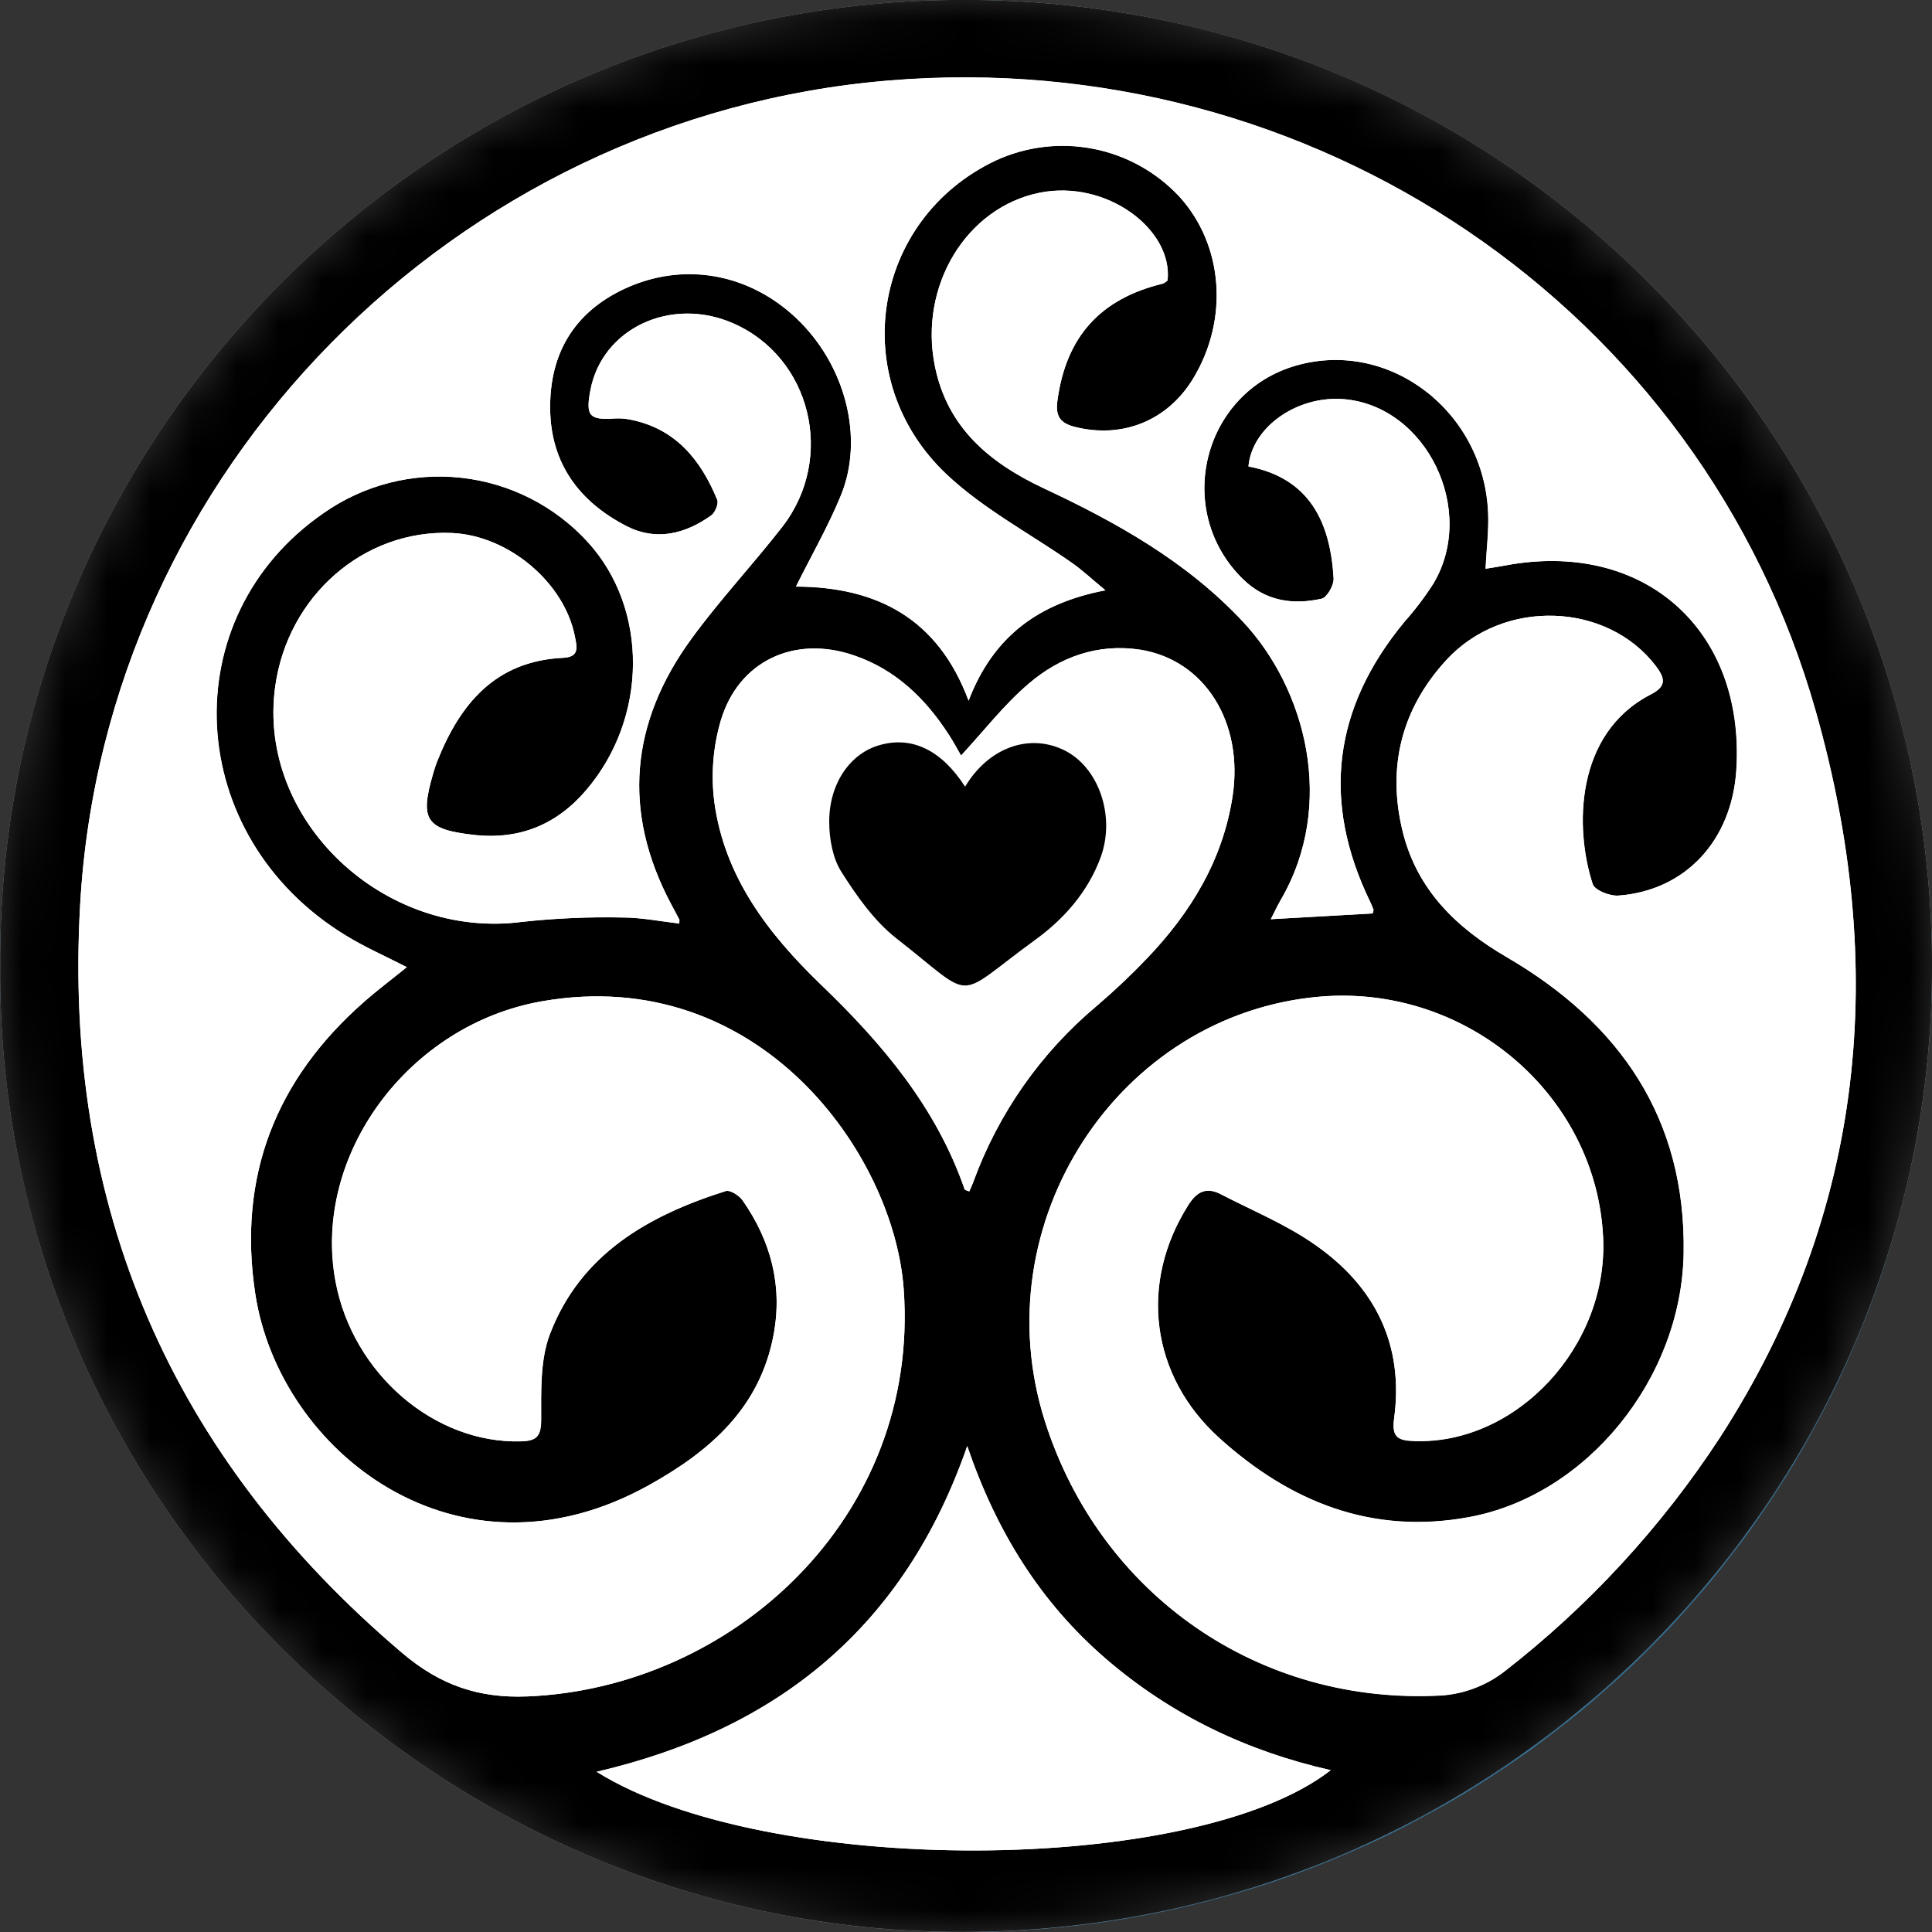 <svg width="45" height="45" viewBox="0 0 45 45" fill="none" xmlns="http://www.w3.org/2000/svg">
<rect x="0" y="0" width="45" height="45" fill="#333333" stroke="none"/>
<mask id="mask0_73_18583" style="mask-type:alpha" maskUnits="userSpaceOnUse" x="0" y="0" width="45" height="45">
<circle cx="22.5" cy="22.5" r="22.5" fill="black"/>
</mask>
<g mask="url(#mask0_73_18583)">
<circle cx="22.5" cy="22.5" r="22.5" fill="#2EB0FE"/>
<path d="M0.005 22.486C-0.097 34.786 9.915 44.691 21.81 44.992C34.374 45.311 44.536 35.426 44.985 23.355C45.453 10.755 35.469 0.068 22.565 -0.002C9.988 -0.066 -0.072 10.175 0.005 22.486Z" fill="white"/>
<path d="M0.005 22.486C-0.072 10.175 9.988 -0.066 22.565 -0.002C35.469 0.066 45.453 10.755 44.985 23.353C44.536 35.429 34.374 45.309 21.81 44.99C9.915 44.691 -0.097 34.786 0.005 22.486ZM31.972 21.276C31.985 21.224 31.997 21.205 31.992 21.193C31.969 21.13 31.943 21.067 31.914 21.006C30.775 18.66 31.054 16.489 32.713 14.484C32.96 14.206 33.185 13.909 33.386 13.596C34.411 11.884 33.224 9.454 31.298 9.297C30.218 9.209 29.166 9.943 29.08 10.864C30.508 11.139 30.988 12.165 31.064 13.472C31.073 13.63 30.91 13.917 30.784 13.945C30.111 14.093 29.477 14.002 28.951 13.488C27.326 11.899 28.004 9.139 30.184 8.515C32.365 7.891 34.57 9.584 34.66 11.96C34.675 12.376 34.622 12.793 34.599 13.247C34.758 13.221 34.904 13.201 35.046 13.173C38.272 12.564 40.647 14.651 40.441 17.927C40.34 19.573 39.259 20.744 37.694 20.86C37.491 20.875 37.141 20.736 37.094 20.591C36.672 19.297 36.676 17.085 38.443 16.177C38.806 15.99 38.793 15.815 38.566 15.516C37.435 14.024 35.012 13.926 33.685 15.375C32.641 16.512 32.299 17.874 32.674 19.381C33.01 20.73 33.923 21.613 35.099 22.295C37.732 23.834 39.271 26.058 39.214 29.196C39.162 32.113 36.959 34.827 34.221 35.334C31.967 35.752 30.057 34.991 28.398 33.491C26.797 32.044 26.521 29.881 27.682 28.058C27.885 27.739 28.109 27.644 28.438 27.815C29.17 28.195 29.947 28.514 30.619 28.981C32.02 29.952 32.708 31.315 32.471 33.04C32.41 33.485 32.573 33.547 32.95 33.561C35.332 33.638 37.459 31.349 37.34 28.821C37.183 25.503 34.168 22.932 30.762 23.212C26.048 23.605 22.875 28.489 24.336 33.093C25.621 37.143 29.33 39.728 33.593 39.486C34.113 39.445 34.61 39.256 35.024 38.941C36.994 37.414 38.695 35.571 40.058 33.486C43.471 28.209 43.971 22.494 42.292 16.58C39.631 7.171 30.553 1.053 20.691 1.879C10.591 2.716 2.442 10.958 1.867 21.063C1.461 28.091 3.973 33.928 9.375 38.507C10.248 39.246 11.143 39.559 12.279 39.513C17.052 39.321 21.43 35.352 21.049 30.027C20.823 26.875 17.68 22.44 12.626 23.321C9.511 23.864 7.265 26.909 7.813 29.847C8.213 31.996 10.118 33.629 12.134 33.572C12.508 33.561 12.601 33.444 12.602 33.057C12.602 32.393 12.58 31.677 12.806 31.075C13.522 29.209 15.101 28.311 16.903 27.743C17.005 27.71 17.217 27.844 17.296 27.959C17.953 28.9 18.232 29.941 18.019 31.083C17.703 32.784 16.552 33.791 15.122 34.588C10.65 37.083 6.504 33.799 5.946 30.137C5.53 27.408 6.418 25.144 8.485 23.33C8.796 23.056 9.129 22.807 9.476 22.526C8.968 22.267 8.492 22.058 8.054 21.788C4.269 19.474 4.012 14.373 7.546 11.944C8.478 11.293 9.615 11.002 10.746 11.127C11.877 11.251 12.923 11.783 13.69 12.622C15.112 14.177 15.091 16.716 13.657 18.397C12.967 19.209 12.097 19.562 11.042 19.445C9.918 19.32 9.774 19.1 10.086 18.024C10.114 17.922 10.144 17.829 10.181 17.735C10.715 16.393 11.539 15.397 13.117 15.322C13.505 15.303 13.437 15.065 13.39 14.823C13.144 13.565 11.839 12.47 10.521 12.414C8.478 12.328 6.698 13.878 6.409 15.998C5.984 19.104 8.942 21.898 12.168 21.472C12.939 21.389 13.716 21.355 14.491 21.371C14.933 21.371 15.376 21.461 15.819 21.512C15.819 21.451 15.83 21.43 15.819 21.418C15.757 21.298 15.693 21.179 15.629 21.06C14.481 18.896 14.682 16.823 16.108 14.874C16.765 13.975 17.53 13.157 18.217 12.277C19.47 10.669 18.894 8.319 17.066 7.526C15.621 6.899 14.019 7.654 13.749 9.092C13.635 9.689 13.724 9.789 14.32 9.747C14.438 9.741 14.556 9.749 14.672 9.773C15.73 9.976 16.321 10.707 16.703 11.64C16.741 11.731 16.654 11.944 16.562 12.006C15.96 12.436 15.284 12.606 14.602 12.26C13.505 11.698 12.829 10.804 12.814 9.526C12.799 8.248 13.364 7.278 14.548 6.727C15.91 6.093 17.433 6.361 18.543 7.409C19.685 8.487 20.139 10.194 19.585 11.543C19.293 12.254 18.907 12.927 18.539 13.664C20.429 13.671 21.847 14.408 22.56 16.322C23.141 14.806 24.208 14.046 25.747 13.751C25.442 13.498 25.22 13.291 24.976 13.118C23.998 12.431 22.91 11.863 22.05 11.052C19.7 8.836 20.315 5.114 23.179 3.746C23.89 3.415 24.688 3.317 25.457 3.466C26.227 3.615 26.93 4.004 27.466 4.577C28.495 5.705 28.628 7.443 27.788 8.823C27.189 9.809 26.134 10.222 25.036 9.945C24.671 9.854 24.584 9.675 24.629 9.331C24.832 7.848 25.622 6.962 27.083 6.608C27.125 6.591 27.162 6.565 27.195 6.533C27.324 5.348 25.773 4.176 24.212 4.492C22.509 4.836 21.398 6.661 21.775 8.527C22.064 9.958 23.043 10.776 24.298 11.369C26.002 12.165 27.635 13.076 28.947 14.477C30.416 16.044 31.125 18.739 29.833 20.958C29.751 21.099 29.683 21.247 29.599 21.41L31.972 21.276ZM22.385 17.598C22.306 17.462 22.211 17.284 22.103 17.115C21.557 16.269 20.862 15.592 19.89 15.263C18.507 14.789 17.201 15.393 16.787 16.785C16.608 17.398 16.557 18.042 16.638 18.676C16.873 20.424 17.892 21.749 19.121 22.932C20.548 24.304 21.808 25.792 22.468 27.702C22.474 27.72 22.52 27.726 22.576 27.751C22.608 27.678 22.642 27.606 22.669 27.532C23.25 25.933 24.243 24.517 25.546 23.424C25.959 23.072 26.353 22.7 26.727 22.307C27.742 21.246 28.479 20.032 28.708 18.553C28.974 16.827 28.061 15.363 26.548 15.129C25.57 14.984 24.682 15.302 23.957 15.93C23.388 16.411 22.923 17.016 22.385 17.598ZM30.995 41.231C29.018 40.783 27.273 39.94 25.763 38.641C24.233 37.322 23.204 35.666 22.529 33.681C21.068 37.894 18.119 40.285 13.897 41.268C17.839 43.73 27.82 43.706 30.995 41.231Z" fill="black"/>
<path d="M31.972 21.276L29.6 21.41C29.683 21.247 29.751 21.099 29.833 20.957C31.125 18.735 30.416 16.044 28.948 14.477C27.636 13.076 26.003 12.165 24.299 11.366C23.043 10.776 22.064 9.958 21.775 8.524C21.398 6.658 22.509 4.832 24.212 4.488C25.776 4.173 27.324 5.345 27.195 6.53C27.163 6.562 27.125 6.587 27.083 6.605C25.622 6.958 24.829 7.844 24.63 9.328C24.584 9.672 24.671 9.851 25.036 9.942C26.135 10.219 27.189 9.806 27.788 8.82C28.628 7.439 28.499 5.702 27.466 4.574C26.931 4.001 26.228 3.612 25.458 3.463C24.688 3.313 23.89 3.411 23.179 3.743C20.316 5.11 19.7 8.833 22.05 11.049C22.91 11.861 23.998 12.428 24.976 13.115C25.221 13.288 25.44 13.495 25.747 13.747C24.208 14.043 23.141 14.803 22.56 16.319C21.849 14.403 20.427 13.668 18.54 13.661C18.907 12.923 19.293 12.252 19.585 11.54C20.139 10.191 19.687 8.484 18.544 7.406C17.433 6.358 15.91 6.087 14.548 6.724C13.364 7.278 12.801 8.239 12.814 9.526C12.827 10.813 13.505 11.697 14.607 12.26C15.289 12.606 15.965 12.436 16.567 12.006C16.66 11.94 16.746 11.731 16.709 11.64C16.322 10.707 15.73 9.979 14.677 9.772C14.562 9.749 14.443 9.74 14.325 9.747C13.729 9.789 13.641 9.689 13.754 9.092C14.019 7.654 15.621 6.899 17.066 7.526C18.894 8.314 19.469 10.672 18.216 12.277C17.532 13.157 16.761 13.975 16.108 14.874C14.687 16.823 14.483 18.895 15.633 21.058C15.697 21.177 15.761 21.295 15.823 21.416C15.83 21.428 15.823 21.449 15.823 21.509C15.38 21.459 14.937 21.367 14.496 21.369C13.72 21.352 12.944 21.386 12.172 21.47C8.942 21.898 5.984 19.104 6.409 15.998C6.698 13.878 8.479 12.328 10.521 12.414C11.841 12.47 13.144 13.565 13.39 14.823C13.438 15.065 13.505 15.303 13.118 15.321C11.539 15.396 10.715 16.393 10.182 17.74C10.144 17.834 10.115 17.931 10.086 18.029C9.774 19.099 9.919 19.32 11.042 19.45C12.097 19.567 12.971 19.21 13.657 18.402C15.091 16.721 15.107 14.182 13.69 12.627C12.924 11.787 11.877 11.255 10.746 11.129C9.615 11.004 8.478 11.294 7.545 11.946C4.007 14.382 4.264 19.478 8.053 21.79C8.495 22.06 8.974 22.269 9.475 22.528C9.129 22.808 8.795 23.058 8.484 23.332C6.418 25.142 5.531 27.407 5.946 30.137C6.503 33.8 10.65 37.084 15.122 34.589C16.552 33.791 17.704 32.784 18.02 31.083C18.232 29.941 17.953 28.9 17.297 27.959C17.217 27.845 17.005 27.71 16.903 27.742C15.101 28.311 13.522 29.209 12.81 31.075C12.58 31.677 12.607 32.394 12.607 33.057C12.607 33.444 12.512 33.564 12.139 33.571C10.123 33.629 8.218 31.995 7.818 29.847C7.269 26.909 9.515 23.86 12.63 23.321C17.68 22.44 20.823 26.875 21.049 30.027C21.433 35.353 17.048 39.321 12.279 39.513C11.143 39.559 10.248 39.246 9.375 38.506C3.973 33.928 1.466 28.09 1.868 21.063C2.442 10.958 10.591 2.716 20.696 1.874C30.558 1.052 39.636 7.166 42.298 16.576C43.971 22.49 43.47 28.203 40.059 33.486C38.696 35.573 36.994 37.419 35.025 38.947C34.61 39.262 34.113 39.451 33.594 39.492C29.328 39.732 25.621 37.147 24.336 33.099C22.875 28.485 26.048 23.605 30.762 23.212C34.168 22.932 37.184 25.503 37.34 28.828C37.459 31.356 35.332 33.644 32.95 33.568C32.576 33.556 32.41 33.492 32.471 33.047C32.708 31.316 32.021 29.956 30.619 28.988C29.947 28.514 29.17 28.199 28.44 27.819C28.111 27.648 27.887 27.743 27.684 28.062C26.523 29.889 26.799 32.048 28.4 33.495C30.06 34.995 31.969 35.756 34.223 35.338C36.965 34.831 39.164 32.117 39.217 29.2C39.273 26.054 37.734 23.833 35.101 22.299C33.924 21.613 33.01 20.73 32.675 19.381C32.302 17.876 32.641 16.514 33.69 15.375C35.019 13.926 37.44 14.023 38.572 15.516C38.798 15.815 38.811 15.99 38.448 16.177C36.681 17.09 36.677 19.297 37.099 20.591C37.146 20.736 37.499 20.875 37.699 20.86C39.264 20.743 40.34 19.572 40.446 17.926C40.65 14.651 38.277 12.559 35.051 13.173C34.908 13.2 34.764 13.221 34.604 13.247C34.627 12.793 34.68 12.375 34.665 11.959C34.576 9.584 32.366 7.889 30.19 8.515C28.013 9.141 27.323 11.898 28.948 13.488C29.475 14.002 30.108 14.097 30.781 13.945C30.908 13.917 31.07 13.63 31.061 13.471C30.985 12.165 30.505 11.137 29.078 10.864C29.159 9.943 30.215 9.209 31.296 9.297C33.225 9.454 34.408 11.884 33.383 13.596C33.183 13.909 32.958 14.206 32.71 14.484C31.054 16.489 30.776 18.66 31.914 21.004C31.943 21.065 31.969 21.127 31.992 21.191C31.994 21.207 31.985 21.224 31.972 21.276Z" fill="white"/>
<path d="M22.385 17.598C22.924 17.016 23.389 16.411 23.957 15.925C24.685 15.302 25.57 14.983 26.548 15.135C28.061 15.369 28.974 16.832 28.708 18.558C28.479 20.034 27.74 21.248 26.727 22.313C26.353 22.706 25.959 23.078 25.547 23.43C24.244 24.521 23.252 25.935 22.67 27.531C22.642 27.605 22.608 27.677 22.576 27.75C22.52 27.726 22.475 27.72 22.468 27.702C21.808 25.792 20.548 24.304 19.117 22.932C17.893 21.749 16.873 20.424 16.638 18.681C16.557 18.047 16.608 17.403 16.787 16.79C17.201 15.392 18.507 14.789 19.89 15.268C20.862 15.601 21.558 16.274 22.103 17.12C22.212 17.284 22.306 17.462 22.385 17.598ZM22.479 18.323C21.931 17.475 21.254 17.148 20.513 17.351C19.812 17.538 19.308 18.242 19.314 19.158C19.314 19.547 19.395 19.992 19.598 20.311C19.955 20.873 20.359 21.454 20.876 21.857C22.767 23.332 22.174 23.304 24.116 21.892C24.788 21.403 25.34 20.776 25.639 19.97C25.994 19.005 25.592 17.858 24.773 17.469C23.953 17.079 23.023 17.418 22.479 18.323Z" fill="white"/>
<path d="M30.995 41.231C27.82 43.706 17.839 43.73 13.898 41.268C18.119 40.283 21.068 37.893 22.529 33.681C23.204 35.666 24.233 37.324 25.763 38.641C27.273 39.94 29.019 40.782 30.995 41.231Z" fill="white"/>
<path d="M22.479 18.323C23.023 17.418 23.955 17.078 24.771 17.466C25.586 17.853 25.989 19.002 25.637 19.967C25.34 20.771 24.788 21.4 24.114 21.889C22.174 23.301 22.767 23.329 20.876 21.854C20.359 21.448 19.955 20.87 19.598 20.308C19.395 19.989 19.317 19.544 19.314 19.155C19.308 18.242 19.812 17.532 20.513 17.348C21.254 17.148 21.931 17.475 22.479 18.323Z" fill="black"/>
</g>
</svg>
